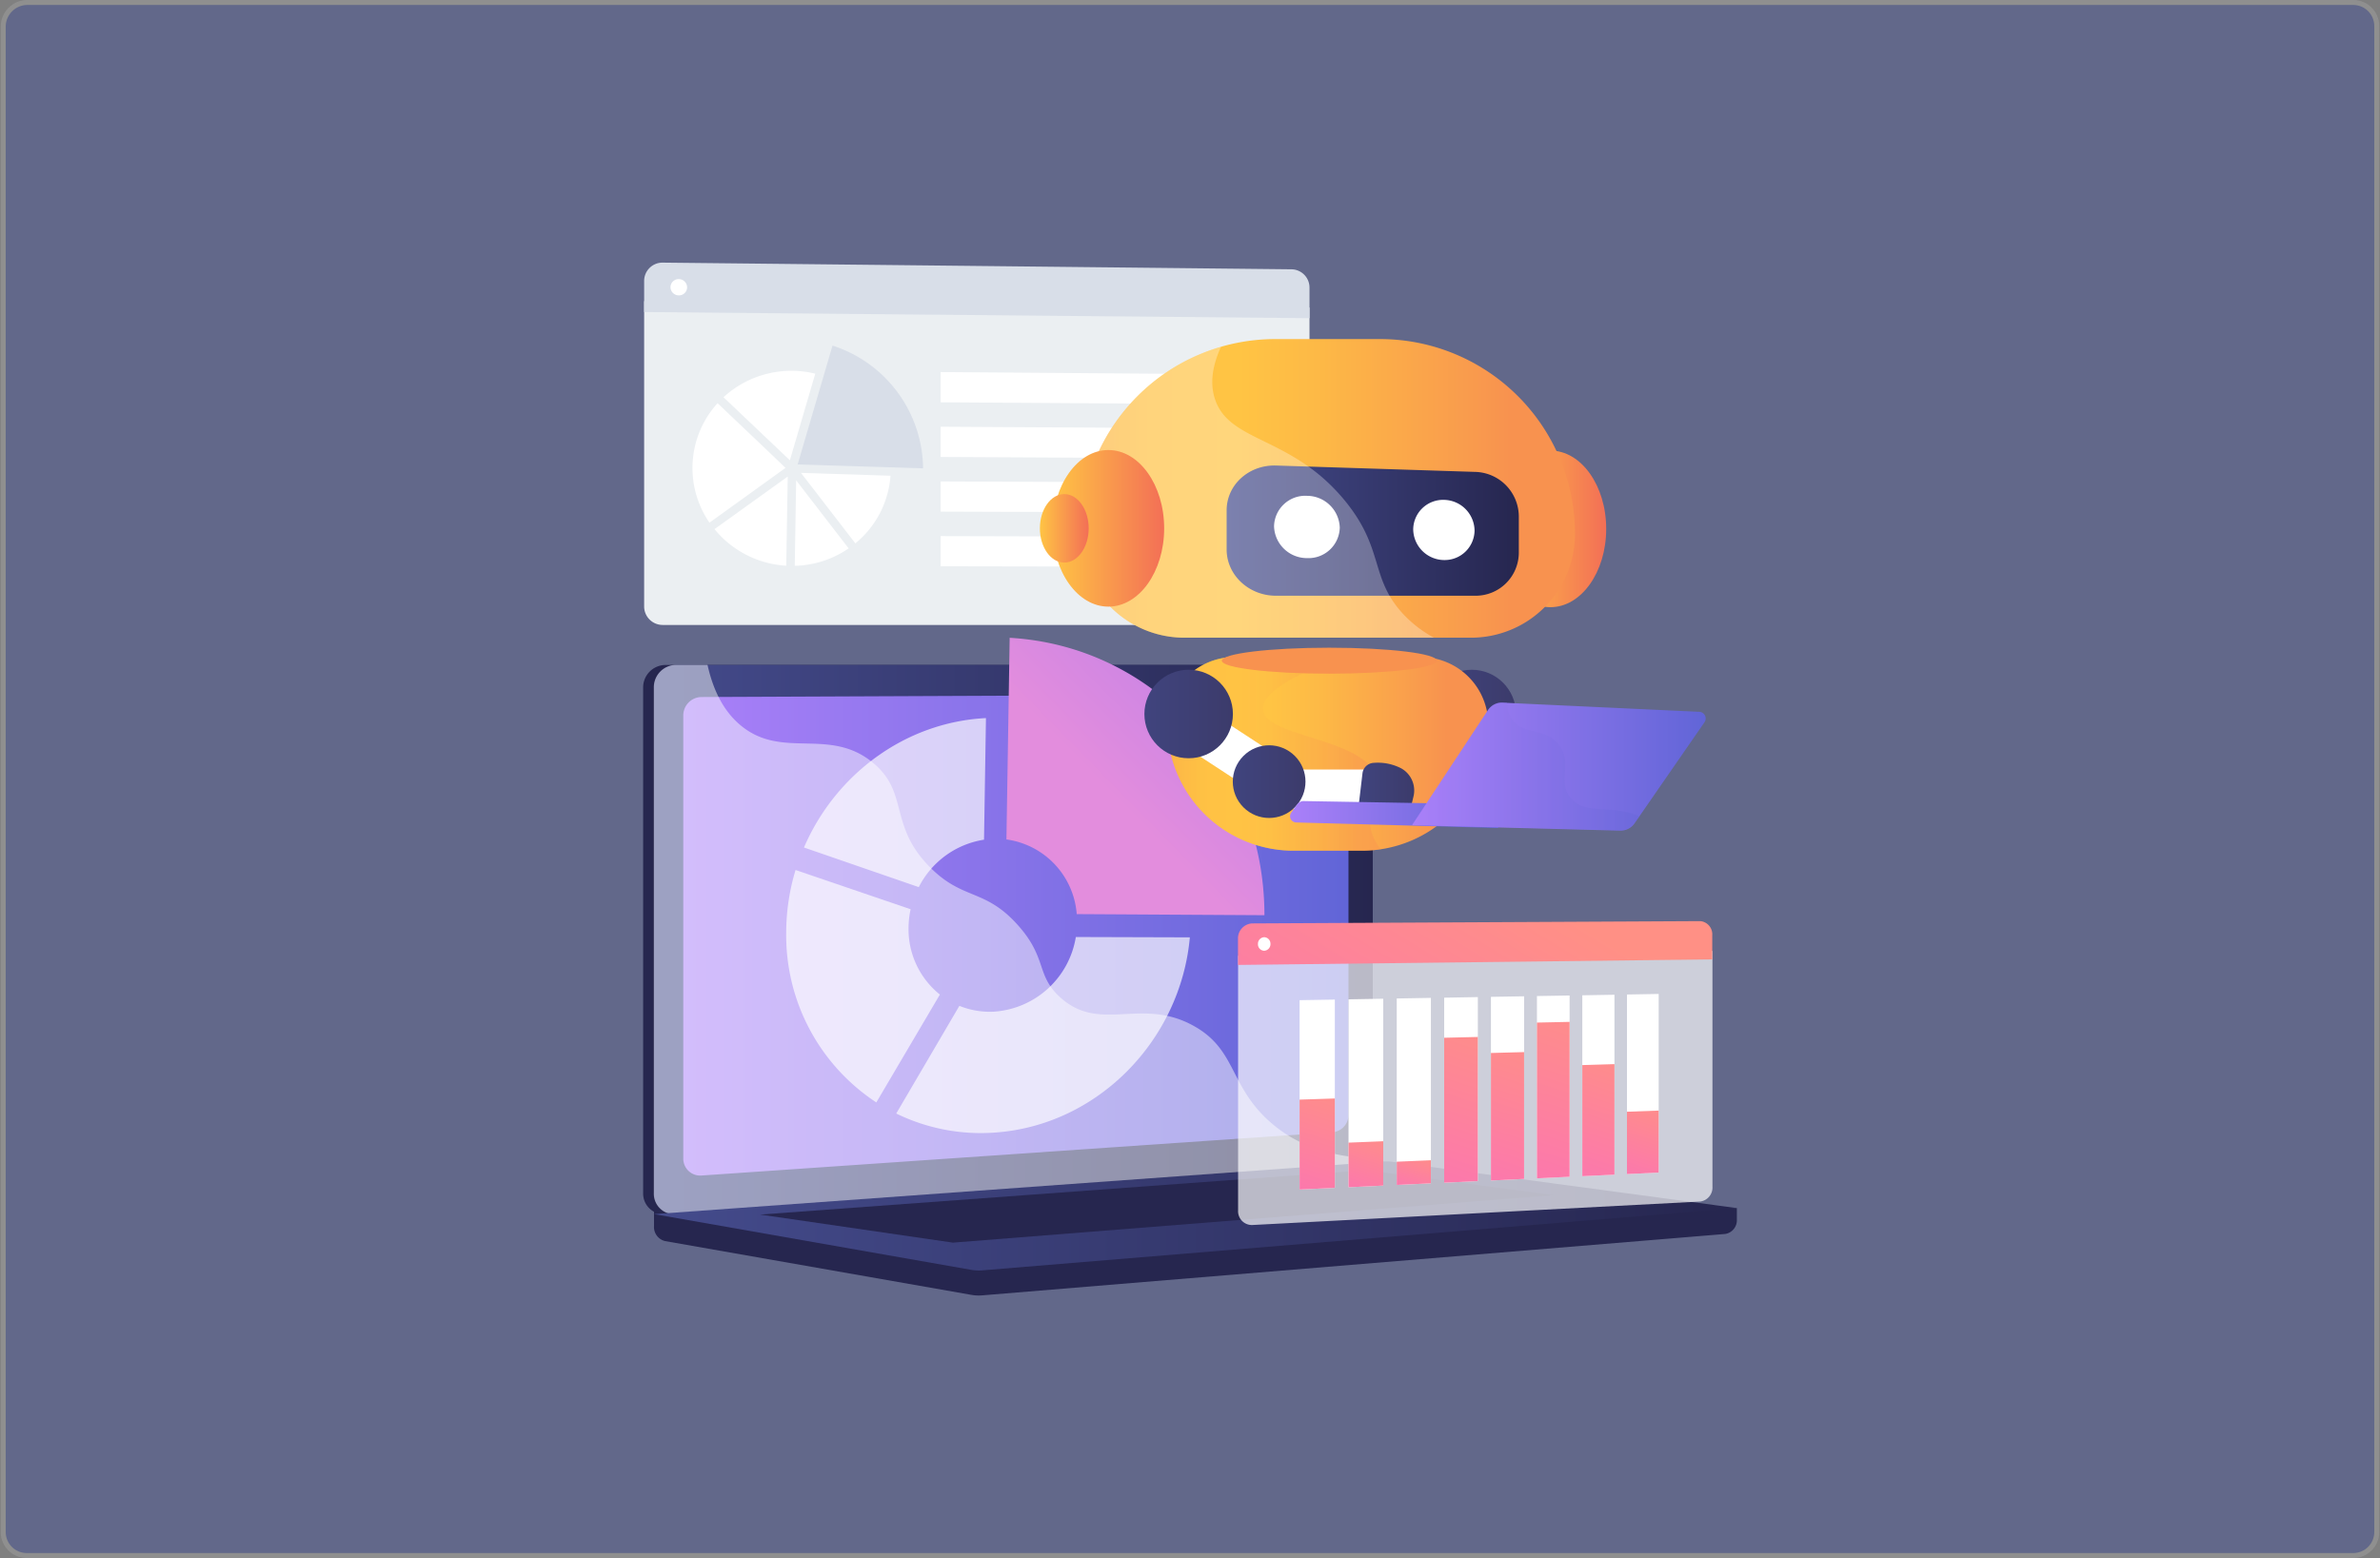 <svg xmlns="http://www.w3.org/2000/svg" xmlns:xlink="http://www.w3.org/1999/xlink" viewBox="0 0 478 313"><rect x="0" y="0" width="478" height="313" fill="#808080" stroke="none"/><defs><style>.cls-1{isolation:isolate;}.cls-2{opacity:0.24;}.cls-3{fill:#031faa;stroke:#c1c1c1;stroke-miterlimit:10;}.cls-4{fill:#26264f;}.cls-5{fill:url(#linear-gradient);}.cls-6{fill:url(#linear-gradient-2);}.cls-20,.cls-31,.cls-7,.cls-8{fill:#fff;}.cls-20,.cls-8{mix-blend-mode:soft-light;}.cls-8{opacity:0.48;}.cls-9{fill:url(#linear-gradient-3);}.cls-10{opacity:0.67;}.cls-11{fill:url(#linear-gradient-4);}.cls-12{fill:#ebeff2;}.cls-13{fill:#d8dee8;}.cls-14{fill:url(#linear-gradient-5);}.cls-15{fill:url(#linear-gradient-6);}.cls-16{fill:url(#linear-gradient-7);}.cls-17{fill:url(#linear-gradient-8);}.cls-18{fill:url(#linear-gradient-9);}.cls-19{fill:url(#linear-gradient-10);}.cls-20,.cls-30{opacity:0.3;}.cls-21{fill:url(#linear-gradient-11);}.cls-22{fill:url(#linear-gradient-12);}.cls-23,.cls-30{mix-blend-mode:multiply;}.cls-23{opacity:0.4;fill:url(#linear-gradient-13);}.cls-24{fill:url(#linear-gradient-14);}.cls-25{fill:url(#linear-gradient-15);}.cls-26{fill:url(#linear-gradient-16);}.cls-27{fill:url(#linear-gradient-17);}.cls-28{fill:url(#linear-gradient-18);}.cls-29{fill:url(#linear-gradient-19);}.cls-30{fill:url(#linear-gradient-20);}.cls-31{opacity:0.68;}.cls-32{fill:url(#linear-gradient-21);}.cls-33{fill:url(#linear-gradient-22);}.cls-34{fill:url(#linear-gradient-23);}.cls-35{fill:url(#linear-gradient-24);}.cls-36{fill:url(#linear-gradient-25);}.cls-37{fill:url(#linear-gradient-26);}.cls-38{fill:url(#linear-gradient-27);}.cls-39{fill:url(#linear-gradient-28);}.cls-40{fill:url(#linear-gradient-29);}</style><linearGradient id="linear-gradient" x1="131.35" y1="188.77" x2="275.71" y2="188.77" gradientUnits="userSpaceOnUse"><stop offset="0" stop-color="#444b8c"/><stop offset="1" stop-color="#26264f"/></linearGradient><linearGradient id="linear-gradient-2" x1="137.27" y1="187.82" x2="270.83" y2="187.82" gradientUnits="userSpaceOnUse"><stop offset="0" stop-color="#aa80f9"/><stop offset="1" stop-color="#6165d7"/></linearGradient><linearGradient id="linear-gradient-3" x1="131.35" y1="244.28" x2="348.83" y2="244.28" xlink:href="#linear-gradient"/><linearGradient id="linear-gradient-4" x1="223.94" y1="160.35" x2="283.97" y2="101.23" gradientUnits="userSpaceOnUse"><stop offset="0" stop-color="#e38ddd"/><stop offset="1" stop-color="#9571f6"/></linearGradient><linearGradient id="linear-gradient-5" x1="286.7" y1="143.44" x2="304.48" y2="143.44" gradientUnits="userSpaceOnUse"><stop offset="0" stop-color="#40447e"/><stop offset="1" stop-color="#3c3b6b"/></linearGradient><linearGradient id="linear-gradient-6" x1="304.45" y1="157.02" x2="319.05" y2="157.02" gradientTransform="translate(392.94 -182.47) rotate(76.72)" xlink:href="#linear-gradient-5"/><linearGradient id="linear-gradient-7" x1="300.2" y1="106.25" x2="322.59" y2="106.25" gradientUnits="userSpaceOnUse"><stop offset="0" stop-color="#ffc444"/><stop offset="1" stop-color="#f36f56"/></linearGradient><linearGradient id="linear-gradient-8" x1="216.98" y1="98.12" x2="316.3" y2="98.12" gradientUnits="userSpaceOnUse"><stop offset="0" stop-color="#fcb148"/><stop offset="0.05" stop-color="#fdba46"/><stop offset="0.14" stop-color="#ffc244"/><stop offset="0.32" stop-color="#ffc444"/><stop offset="0.48" stop-color="#fdb946"/><stop offset="0.78" stop-color="#f99c4d"/><stop offset="0.87" stop-color="#f8924f"/><stop offset="1" stop-color="#f8924f"/></linearGradient><linearGradient id="linear-gradient-9" x1="234.42" y1="151.44" x2="298.86" y2="151.44" xlink:href="#linear-gradient-8"/><linearGradient id="linear-gradient-10" x1="246.36" y1="106.61" x2="305.04" y2="106.61" xlink:href="#linear-gradient"/><linearGradient id="linear-gradient-11" x1="211.41" y1="106.14" x2="233.8" y2="106.14" xlink:href="#linear-gradient-7"/><linearGradient id="linear-gradient-12" x1="208.86" y1="106.14" x2="218.65" y2="106.14" xlink:href="#linear-gradient-7"/><linearGradient id="linear-gradient-13" x1="234.42" y1="151.44" x2="277.34" y2="151.44" xlink:href="#linear-gradient-8"/><linearGradient id="linear-gradient-14" x1="257.31" y1="207.48" x2="263.52" y2="159.44" gradientUnits="userSpaceOnUse"><stop offset="0" stop-color="#fcb148"/><stop offset="0.05" stop-color="#fdba46"/><stop offset="0.14" stop-color="#ffc244"/><stop offset="0.32" stop-color="#ffc444"/><stop offset="0.4" stop-color="#fec045"/><stop offset="0.71" stop-color="#faa34b"/><stop offset="0.87" stop-color="#f8924f"/><stop offset="1" stop-color="#f8924f"/></linearGradient><linearGradient id="linear-gradient-15" x1="229.84" y1="143.44" x2="247.62" y2="143.44" xlink:href="#linear-gradient-5"/><linearGradient id="linear-gradient-16" x1="247.59" y1="157.02" x2="262.19" y2="157.02" gradientTransform="translate(185.68 -134.25) rotate(45)" xlink:href="#linear-gradient-5"/><linearGradient id="linear-gradient-17" x1="272.92" y1="157.35" x2="284.03" y2="157.35" xlink:href="#linear-gradient-5"/><linearGradient id="linear-gradient-18" x1="259.12" y1="163.63" x2="300.88" y2="163.63" xlink:href="#linear-gradient-2"/><linearGradient id="linear-gradient-19" x1="283.61" y1="153.97" x2="342.57" y2="153.97" xlink:href="#linear-gradient-2"/><linearGradient id="linear-gradient-20" x1="283.61" y1="153.97" x2="329.2" y2="153.97" xlink:href="#linear-gradient-2"/><linearGradient id="linear-gradient-21" x1="304.13" y1="177.39" x2="261.63" y2="246.86" gradientUnits="userSpaceOnUse"><stop offset="0" stop-color="#ff9085"/><stop offset="1" stop-color="#fb6fbb"/></linearGradient><linearGradient id="linear-gradient-22" x1="268.68" y1="216.88" x2="258.86" y2="247.54" xlink:href="#linear-gradient-21"/><linearGradient id="linear-gradient-23" x1="276.63" y1="226.67" x2="271.15" y2="243.77" xlink:href="#linear-gradient-21"/><linearGradient id="linear-gradient-24" x1="285.39" y1="231.06" x2="281.97" y2="241.74" xlink:href="#linear-gradient-21"/><linearGradient id="linear-gradient-25" x1="299.75" y1="203.16" x2="284.72" y2="250.05" xlink:href="#linear-gradient-21"/><linearGradient id="linear-gradient-26" x1="308.38" y1="206.68" x2="295.04" y2="248.32" xlink:href="#linear-gradient-21"/><linearGradient id="linear-gradient-27" x1="318.7" y1="199.89" x2="302.68" y2="249.89" xlink:href="#linear-gradient-21"/><linearGradient id="linear-gradient-28" x1="325.96" y1="209.56" x2="314.22" y2="246.21" xlink:href="#linear-gradient-21"/><linearGradient id="linear-gradient-29" x1="332.92" y1="220.17" x2="325.85" y2="242.23" xlink:href="#linear-gradient-21"/></defs><g class="cls-1"><g id="Layer_1" data-name="Layer 1"><g id="beb3d7f5-2594-40e1-9fcf-2cdf8fd006a9" class="cls-2"><path class="cls-3" d="M5.44.5H472.56a4.73,4.73,0,0,1,4.79,4.79V307.71a4.73,4.73,0,0,1-4.79,4.79H5.44a4.73,4.73,0,0,1-4.79-4.79V5.29A4.86,4.86,0,0,1,5.44.5Z"/></g><path class="cls-4" d="M348.83,242.7l-217.48-1.86v5.49a2.91,2.91,0,0,0,2.23,3l61.5,10.8a8.55,8.55,0,0,0,2.2.1L346.46,247.9a2.78,2.78,0,0,0,2.37-2.91Z"/><path class="cls-4" d="M269.9,233.91l-136.31,10a4.13,4.13,0,0,1-4.42-4.26V138.17a4.51,4.51,0,0,1,4.42-4.58H269.9a3.91,3.91,0,0,1,3.64,4.14v91.76A4.29,4.29,0,0,1,269.9,233.91Z"/><path class="cls-5" d="M272.08,233.91l-136.31,10a4.13,4.13,0,0,1-4.42-4.26V138.17a4.5,4.5,0,0,1,4.42-4.58H272.08a3.9,3.9,0,0,1,3.63,4.14v91.76A4.28,4.28,0,0,1,272.08,233.91Z"/><path class="cls-6" d="M267.83,227.44l-127,8.72a3.4,3.4,0,0,1-3.6-3.5V143.79a3.7,3.7,0,0,1,3.6-3.76l127-.55a3.2,3.2,0,0,1,3,3.4v80.94A3.5,3.5,0,0,1,267.83,227.44Z"/><path class="cls-7" d="M208.74,136.36a1.58,1.58,0,1,1-1.57-1.7A1.64,1.64,0,0,1,208.74,136.36Z"/><path class="cls-8" d="M135.77,243.94l135.62-10,.69-.05a3.68,3.68,0,0,0,2.4-1.22c-9.76-.53-15.82-4-19.73-7.57-7.86-7.19-6.49-14.28-15-19-10.56-5.9-18.87,1.57-26.88-5.8-4.86-4.46-2.48-7.79-8.46-14.47-6.62-7.39-10.93-4.91-17.58-11.56-8.42-8.42-4.21-15-11.46-21-8.79-7.33-18.28-.55-26.65-7.58-3.61-3-5.59-7.44-6.62-12.12h-6.37a4.5,4.5,0,0,0-4.42,4.58V239.68A4.13,4.13,0,0,0,135.77,243.94Z"/><path class="cls-9" d="M277.51,233.35,131.35,243.91l63.73,11.2a8.55,8.55,0,0,0,2.2.1L348.83,242.7l-69-9.28A12.11,12.11,0,0,0,277.51,233.35Z"/><polygon class="cls-4" points="152.67 244 274.36 235.08 312.02 240.1 191.38 249.64 152.67 244"/><g class="cls-10"><path class="cls-7" d="M184.53,178.22a17.74,17.74,0,0,1,13.1-9.53l.39-24.43c-16.17.81-30.22,11.28-36.55,26Z"/><path class="cls-7" d="M216.07,188.24a17.89,17.89,0,0,1-16.47,15,16.26,16.26,0,0,1-6.92-1.17L180,223.7a38.62,38.62,0,0,0,19.62,3.84c20.8-1.35,37.48-18.54,39.35-39.23Z"/><path class="cls-7" d="M176,221.47l12.77-21.67a16.8,16.8,0,0,1-6.3-13.28,18.26,18.26,0,0,1,.42-3.86l-23.11-7.88a43.58,43.58,0,0,0-1.88,12.66A40.16,40.16,0,0,0,176,221.47Z"/></g><path class="cls-11" d="M202.13,168.64a16.39,16.39,0,0,1,14.12,15l37.7.22v0c0-29.77-22.21-54.07-51.17-55.73Z"/><path class="cls-12" d="M129.37,60.51v61.35a3.72,3.72,0,0,0,3.76,3.69H259.38a3.62,3.62,0,0,0,3.62-3.62V61.78Z"/><path class="cls-13" d="M259.38,54.1,133.13,52.76a3.68,3.68,0,0,0-3.76,3.65v6.28L263,63.92V57.76A3.67,3.67,0,0,0,259.38,54.1Z"/><path class="cls-13" d="M160.2,93.3l7-23.87a26.18,26.18,0,0,1,18.19,24.66Z"/><path class="cls-7" d="M178.85,95.57a19.36,19.36,0,0,1-7.06,13.59L160.87,95Z"/><path class="cls-7" d="M158.64,92.47c-4.21-4-9.29-8.82-13.33-12.67a20.15,20.15,0,0,1,18.43-4.73Z"/><path class="cls-7" d="M157.76,94l-15.27,11A19.34,19.34,0,0,1,144.12,81l3.73,3.55C152,88.48,156.12,92.41,157.76,94Z"/><path class="cls-7" d="M158.21,95.73l-.3,17.92a20.09,20.09,0,0,1-14.41-7.35Z"/><path class="cls-7" d="M159.9,96.5l10.54,13.67a19.9,19.9,0,0,1-10.82,3.5Z"/><polygon class="cls-7" points="253.62 81.25 188.92 80.82 188.92 74.75 253.62 75.24 253.62 81.25"/><polygon class="cls-7" points="253.62 92.13 188.92 91.8 188.92 85.73 253.62 86.11 253.62 92.13"/><polygon class="cls-7" points="253.62 103 188.92 102.78 188.92 96.72 253.62 96.99 253.62 103"/><polygon class="cls-7" points="253.62 113.88 188.92 113.76 188.92 107.7 253.62 107.87 253.62 113.88"/><path class="cls-7" d="M138,57.72a1.63,1.63,0,0,1-1.67,1.62,1.67,1.67,0,0,1-1.67-1.65,1.64,1.64,0,0,1,1.67-1.62A1.68,1.68,0,0,1,138,57.72Z"/><rect class="cls-7" x="301.23" y="137.77" width="8.6" height="28.1" transform="translate(11.24 324.41) rotate(-56.81)"/><circle class="cls-14" cx="295.59" cy="143.44" r="8.89"/><circle class="cls-15" cx="311.75" cy="157.02" r="7.3" transform="translate(87.31 424.35) rotate(-76.72)"/><ellipse class="cls-16" cx="311.39" cy="106.25" rx="11.2" ry="15.73"/><path class="cls-17" d="M277.17,68.12H256.1A39.12,39.12,0,0,0,217,107.24h0a20.87,20.87,0,0,0,20.87,20.87h57.57a20.87,20.87,0,0,0,20.88-20.87h0A39.13,39.13,0,0,0,277.17,68.12Z"/><path class="cls-18" d="M273.47,170.9H259.8a25.38,25.38,0,0,1-25.38-25.38h0A13.54,13.54,0,0,1,248,132h37.35a13.55,13.55,0,0,1,13.55,13.54h0A25.38,25.38,0,0,1,273.47,170.9Z"/><path class="cls-19" d="M296.3,119.68H256.25c-5.43,0-9.89-4.16-9.89-9.29v-7.87c0-5.13,4.46-9.15,9.89-9l40.05,1.28a9,9,0,0,1,8.74,8.91v7.32A8.67,8.67,0,0,1,296.3,119.68Z"/><path class="cls-7" d="M269.08,106a6.28,6.28,0,0,1-6.55,6.12,6.6,6.6,0,0,1-6.65-6.39,6.27,6.27,0,0,1,6.65-6.12A6.6,6.6,0,0,1,269.08,106Z"/><path class="cls-7" d="M296.15,106.59a6,6,0,0,1-6.11,5.92,6.26,6.26,0,0,1-6.21-6.17,6,6,0,0,1,6.21-5.92A6.25,6.25,0,0,1,296.15,106.59Z"/><path class="cls-20" d="M281.17,122.63c-5.95-7-3.31-12.59-11.09-22.08C259.36,87.5,246.86,89,244,80.12c-.8-2.45-.89-5.82,1.24-10.47A39.15,39.15,0,0,0,217,107.24h0a20.87,20.87,0,0,0,20.87,20.87H288A23.89,23.89,0,0,1,281.17,122.63Z"/><ellipse class="cls-21" cx="222.61" cy="106.14" rx="11.2" ry="15.73"/><ellipse class="cls-22" cx="213.75" cy="106.14" rx="4.9" ry="6.88"/><path class="cls-23" d="M276.84,156.93c-1.87-8.81-22.62-8.6-23.19-14.35-.43-4.44,11.48-8.84,13-9.39,1.28-.47,2.55-.87,3.81-1.21H248a13.54,13.54,0,0,0-13.54,13.54h0A25.38,25.38,0,0,0,259.8,170.9h13.67a25.92,25.92,0,0,0,3.87-.29,9.3,9.3,0,0,1-2.16-4.85C274.77,161.86,277.57,160.34,276.84,156.93Z"/><ellipse class="cls-24" cx="266.98" cy="132.73" rx="21.59" ry="2.61"/><rect class="cls-7" x="244.37" y="137.77" width="8.6" height="28.1" transform="translate(-14.5 276.83) rotate(-56.81)"/><circle class="cls-25" cx="238.73" cy="143.44" r="8.89"/><polygon class="cls-7" points="259.03 154.59 279.62 154.59 278.8 163.11 258.62 162.43 259.03 154.59"/><circle class="cls-26" cx="254.89" cy="157.02" r="7.3" transform="translate(-36.37 226.23) rotate(-45)"/><path class="cls-27" d="M281.41,154.35a10.24,10.24,0,0,0-5.48-1.1,2.39,2.39,0,0,0-2.29,2.11l-.72,6.09h10.62l.35-1.46A5.1,5.1,0,0,0,281.41,154.35Z"/><path class="cls-28" d="M300.17,161.59l-38.31-.66a1.61,1.61,0,0,0-1.34.67l-1.17,1.63a1.25,1.25,0,0,0,1,2l40.55,1.12Z"/><path class="cls-29" d="M341.29,143l-39.5-1.84a3.34,3.34,0,0,0-2.93,1.49l-15.25,23.13,41.78,1.09a3.42,3.42,0,0,0,2.89-1.46l14.05-20.31A1.34,1.34,0,0,0,341.29,143Z"/><path class="cls-30" d="M298.86,142.6a3.34,3.34,0,0,1,2.93-1.49l.86,0a6.22,6.22,0,0,0,1.08,3.47c2.24,3.09,6.4,1.55,9.21,4.85,3.08,3.64-.25,7.5,2.5,10.87,2.9,3.55,8.11,1.16,13.76,3.68l-.92,1.34a3.42,3.42,0,0,1-2.89,1.46l-41.78-1.09Z"/><path class="cls-31" d="M248.66,192v51.18a2.77,2.77,0,0,0,2.84,2.92l90-4.72a2.84,2.84,0,0,0,2.43-3V191.05Z"/><path class="cls-32" d="M341.48,185.05l-90,.46a3,3,0,0,0-2.84,3.1v5.24l95.25-1.11v-4.85A2.65,2.65,0,0,0,341.48,185.05Z"/><path class="cls-7" d="M255.16,189.58A1.33,1.33,0,0,1,253.9,191a1.29,1.29,0,0,1-1.25-1.35,1.32,1.32,0,0,1,1.25-1.37A1.3,1.3,0,0,1,255.16,189.58Z"/><polygon class="cls-7" points="268.09 238.64 261.01 238.97 261.01 200.93 268.09 200.81 268.09 238.64"/><polygon class="cls-33" points="268.09 238.64 261.01 238.97 261.01 220.91 268.09 220.68 268.09 238.64"/><polygon class="cls-7" points="277.81 238.18 270.84 238.51 270.84 200.76 277.81 200.64 277.81 238.18"/><polygon class="cls-34" points="277.81 238.18 270.84 238.51 270.84 229.55 277.81 229.27 277.81 238.18"/><polygon class="cls-7" points="287.38 237.73 280.52 238.05 280.52 200.59 287.38 200.47 287.38 237.73"/><polygon class="cls-35" points="287.38 237.73 280.52 238.05 280.52 233.38 287.38 233.09 287.38 237.73"/><polygon class="cls-7" points="296.81 237.28 290.05 237.6 290.05 200.43 296.81 200.31 296.81 237.28"/><polygon class="cls-36" points="296.81 237.28 290.05 237.6 290.05 208.48 296.81 208.32 296.81 237.28"/><polygon class="cls-7" points="306.1 236.84 299.44 237.16 299.44 200.26 306.1 200.15 306.1 236.84"/><polygon class="cls-37" points="306.1 236.84 299.44 237.16 299.44 211.54 306.1 211.36 306.1 236.84"/><polygon class="cls-7" points="315.24 236.41 308.68 236.72 308.68 200.1 315.24 199.99 315.24 236.41"/><polygon class="cls-38" points="315.24 236.41 308.68 236.72 308.68 205.43 315.24 205.29 315.24 236.41"/><polygon class="cls-7" points="324.25 235.99 317.79 236.29 317.79 199.95 324.25 199.84 324.25 235.99"/><polygon class="cls-39" points="324.25 235.99 317.79 236.29 317.79 213.97 324.25 213.78 324.25 235.99"/><polygon class="cls-7" points="333.13 235.56 326.76 235.87 326.76 199.79 333.13 199.68 333.13 235.56"/><polygon class="cls-40" points="333.13 235.56 326.76 235.87 326.76 223.34 333.13 223.11 333.13 235.56"/></g></g></svg>
